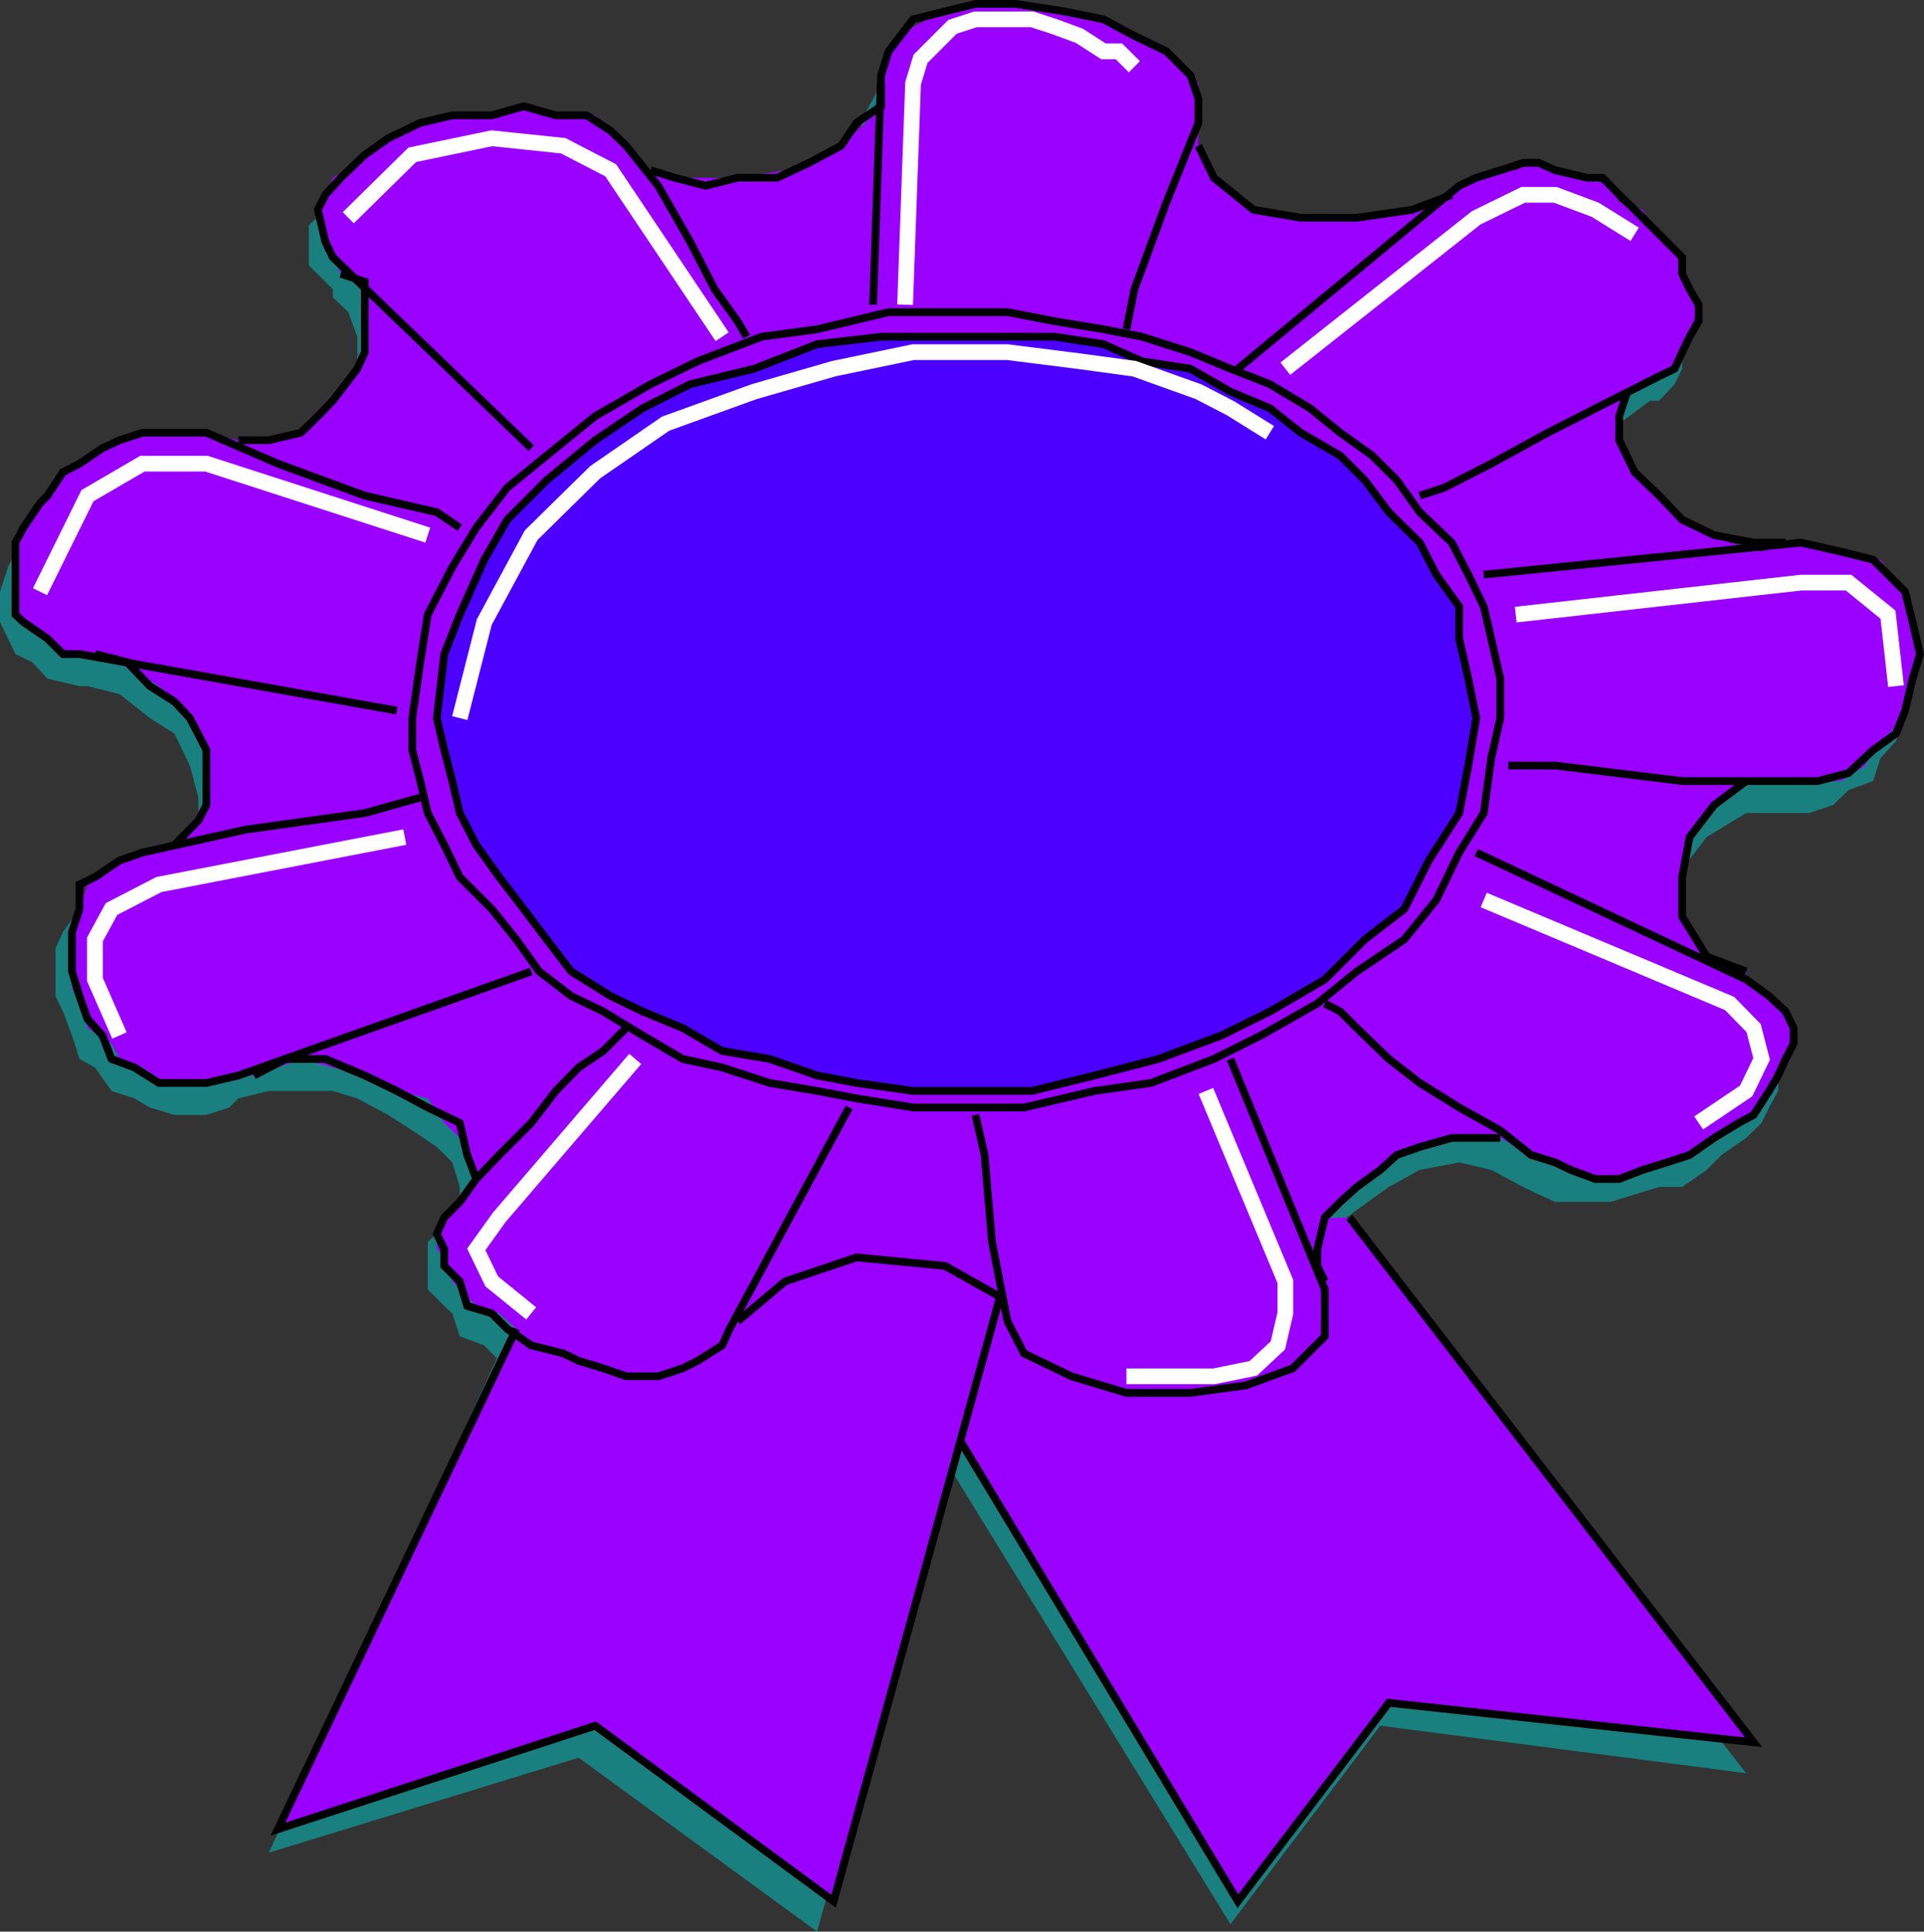 <svg xmlns="http://www.w3.org/2000/svg" width="360.751" height="362.124"><rect width="100%" height="100%" fill="#333333" stroke="none"/><path fill="#197f7f" d="m93.602 253.726-43.2 93.597 58.098-17.8 44.703 32.6 40.297-145.6-99.898 37.203"/><path fill="#197f7f" d="M272.203 39.323h3.098l2.902-1.398 3.098-1.403h7.199l3.102 1.403 4.601 1.398h2.899L302 42.225l3.102 3.098 2.898 1.5 1.402 2.902 3.098 3.098 1.5 2.902 1.402 1.399v12L314 72.022l-2.898 3.102h-1.7l-5.8 4.3L302 82.523v4.403l1.602 4.5 1.5 2.898 4.3 4.602 4.598 2.8 2.8 3.2 6 1.398 4.602 1.402h14.899l4.3 1.5 4.602 1.7 2.797 2.8 1.5 2.899 1.703 4.601v13.399l-1.703 4.3-2.898 3.2-1.399 4.3-4.601 1.7-2.899 2.8-4.5 1.5h-11.8l-7.403 4.5-4.598 6-1.402 7.5v5.7l2.8 7.5 7.5 4.5 1.7 1.5 4.3 3.101 3.102 1.399v10.398l-1.699 3.102-1.402 2.898-2.899 2.801-4.601 3.2-2.801 2.8-4.598 3.2h-4.3l-4.602 1.402-4.5 1.398h-10.398l-3.102-1.398-2.898-1.403-6-3.199-6-1.398-7.399 1.398-5.8 3.2-6 4.3-6 4.5-2.801 4.402v4.5l1.398 6v7.5l-3.098 4.297-5.8 6-7.399 1.403-10.601 1.699h-8.899l-8.8-1.7-7.5-2.902-6-4.5-2.903-5.796-1.398-4.5-10.602-6h-14.797l-14.902 4.5-8.899 6v1.5l-3.101 4.296-2.899 1.704-2.902 1.398-3.098 1.398H114.5l-4.5-1.398-4.398-1.399-4.5-1.703h-2.899l-4.601-2.898-2.801-2.898-4.598-1.704-1.402-4.296-1.5-1.403-3.098-3.098v-8.902l3.098-2.898 2.902-3.102v-4.3l-1.402-4.598-2.899-2.903-4.601-3.097-4.5-2.903L67 205.925l-4.598-1.403h-12l-5.699 1.403L43 207.624l-4.297 1.398h-6l-4.601-1.398-2.899-1.7-4.3-1.402-3.102-4.398-2.899-1.602-1.402-4.398-1.7-4.5-1.398-2.898v-8.903l1.399-3.098 3.101-4.3 1.5-1.7 4.5-2.902 4.301-1.398h6l2.899-6 3.101-4.602v-4.3l-1.601-6-2.899-6-4.601-2.9-5.7-4.5-6-1.5h-1.5l-6-1.397L6 124.124l-3.098-1.5-1.402-2.898-1.5-3.102v-5.7l1.5-4.6 1.402-2.9 1.5-3.1 3.098-2.9 2.902-3.1 4.5-2.9 2.899-1.402 3.101-3.097h16.301l7.5 1.597L49 86.925l6-1.5 4.602-4.301 2.8-3.102 2.899-4.597L67 69.124v-6l-1.7-4.602-2.898-2.797v-1.5l-4.5-4.5v-7.5L61 39.323l2.902-4.5 4.5-1.5 6-2.8 5.801-3.2h6l6-1.398h12l4.297 1.398 3.102 3.2 4.398 2.8 3.102 4.602 7.398 1.398h10.3l10.403-1.398 7.598-4.602 5.8-6 1.399-5.7 1.703-3.1 1.5-2.9 2.797-4.6 4.602-2.9 4.601-1.398h19.2l6 2.899 6 1.398 5.699 3.102 4.601 2.898 2.899 4.602 1.601 2.898v4.5l-1.601 4.301 3.101 6 8.899 4.602 8.8 1.398 10.598 1.5 8.902-1.5 7.399-4.5 2.902-1.5"/><path fill="#197f7f" d="m154.8 237.323 75.903 123.402 28.098-37.203 68.601 8.903-77.5-99.602-95.101 4.5"/><path fill="#90f" d="m96.8 249.124-44.698 93.8 59.5-19.402 44.699 32.903 38.601-144.5-98.101 37.199"/><path fill="#90f" d="m273.602 34.823 3.199-1.5 2.8-1.398h4.602l2.899-1.403 4.5 1.403h2.898l3.102 1.398 4.398 1.5 1.602 3.102L308 39.323l1.402 2.902L314 46.823l1.402 4.5 1.399 1.5v2.902l1.699 2.797-1.7 3.203v1.399l-1.398 2.898L314 69.124l-2.898 1.398-6 2.903-1.5 3.097v4.602l1.5 4.3L308 90.023l3.102 2.903 4.3 4.5 4.598 1.5 4.3 2.8 6 1.7 4.5-1.7h2.903l6 1.7 4.598 1.5h4.3l2.899 4.3 1.703 3.098 1.399 4.3 1.398 3.102v4.399l-1.398 4.5-1.399 4.602-1.703 2.898-4.297 4.5-1.5 2.898-4.5 2.903h-17.8l-6 4.5-4.602 6-1.399 7.5v7.398l4.598 7.5 7.402 2.8v1.5l4.301 3.103 3.098 2.898 1.5 3.102v2.898l-1.5 2.898-1.399 3.102-1.699 2.898-2.902 4.5-2.801 1.5-4.598 2.801-4.601 3.2-4.301 1.402-4.5 1.398-4.398 1.7h-4.5l-4.602-1.7-2.898-1.398-4.5-1.403-5.801-3.199h-6l-7.399 1.7-6 1.5-6 4.5-4.601 4.3-2.899 4.602-1.402 4.3 1.402 6v7.5l-2.8 6-6 4.297-8.899 1.704-7.5 1.398h-10.5l-8.902-1.399-7.399-1.703-6-5.796-1.5-4.5-1.402-4.602-10.297-5.8-16.601-1.599-13.399 4.5-8.902 7.5-1.5 1.399-1.399 3.102-4.601 1.5-1.399 2.796h-6l-2.902 1.5-3.098-1.5h-5.8l-3.102-1.398-4.297-1.398-4.601-1.5-2.801-3.102-3.2-2.898-4.3-1.403-3.098-3.098-1.402-1.5-1.5-4.5-1.399-1.5v-4.3l1.399-1.7 2.902-2.902 3.098-4.3-1.7-4.5-1.398-3.2-2.902-2.8-3.098-4.598-5.8-1.403-6-2.898-6-1.5-6-1.602-4.301 1.602-4.5 1.5h-2.899l-6 1.398h-7.5l-4.5-2.898-4.3-1.602-1.5-2.898-4.5-2.898-1.5-4.602-1.403-2.8v-12l1.402-2.9 1.5-4.6 2.801-1.4 3.2-3.1 4.3-1.5 6-1.4 4.5-4.6 1.5-4.302v-6l-1.5-6-3.101-4.296-4.301-4.602-4.598-2.898-7.402-3.102h-6l-2.899-2.898-4.5-3.102-1.5-1.398v-13.5l1.5-2.801L7.5 94.323l1.402-1.398 2.899-4.403 3.101-1.597 4.301-2.903 3.2-1.5 4.3-1.398h12l6 1.398h5.7l6-1.398L61 76.522l2.902-4.5 4.5-4.297v-13.5l-4.5-2.902-1.5-3.098L61 45.323l-1.398-6 1.398-2.8 1.402-3.2 4.598-2.8 2.902-3.2 6-2.8 6-2.9h11.7l6-1.698 6 1.699h6l2.898 2.898 2.902 2.801L122 31.925l7.402 1.398h8.899l8.902-1.398 10.5-4.602 6-5.7 1.5-6v-1.5l1.399-4.5 4.601-4.6 2.797-1.4 6-1.5 6-1.398h6l7.5 1.399 5.703 1.5 6 1.398 6 4.602 2.899 1.398 4.601 4.602v11.7l2.899 6 7.398 6 8.902 1.5h10.5l10.399-1.5 7.402-2.802 1.399-1.699"/><path fill="#90f" d="m157.703 231.323 74.399 125.102 28.3-37.2 68.399 7.399L253 228.225l-95.297 3.098"/><path fill="none" stroke="#000" stroke-miterlimit="10" stroke-width="1.451" d="m211.203 61.725 1.5-7.5 6-16.3 6-14.903v-4.5l-1.5-4.398-4.5-4.5-6-2.899-5.8-3.101-7.403-1.5-9.098-1.399h-7.5l-5.699 1.399-6 1.5-4.601 6-1.399 4.5-1.5 43"/><path fill="none" stroke="#000" stroke-miterlimit="10" stroke-width="1.451" d="M165.203 15.624v4.3l-4.601 3.098-2.899 4.301-6 3.2-6 2.8h-7.402l-6 1.5-5.801-1.5-4.5-1.398m58 175.699h12l13.203-3.102 10.598-1.5 11.8-4.5 8.801-4.398 10.598-6 7.402-6 8.899-6 6-7.398 4.3-8.903 4.602-7.398 1.399-10.301 1.699-7.5v-7.398l-1.7-7.5-1.398-6-2.902-6-3.098-6-6-5.704-4.3-6-4.602-4.597-6-4.301-5.7-4.602-7.5-4.5-7.398-2.898-7.5-3.102-9.101-2.898-7.2-1.399-9.101-1.5-8.899-1.703h-22.3l-13.399 3.203-10.402 1.399-12 4.601L122 72.022l-10.398 6-7.399 6-9.101 7.403-5.801 7.5-4.5 7.398-4.598 8.903-1.402 8.898-1.5 10.5v6l1.5 5.8 1.402 6 3.098 6 2.902 6 6 6 4.598 5.7 4.3 6 6 4.602 6 2.898 7.399 4.5 7.5 4.398 7.402 1.602 8.899 2.898 8.902 1.5 7.399 1.403 10.601 1.699H180"/><path fill="none" stroke="#000" stroke-miterlimit="10" stroke-width="1.451" d="m140 63.124-1.7-2.899-4.3-6-4.598-8.902-6-10.5-6-7.5-2.902-2.8-4.5-2.9h-5.797l-6-1.698-6 1.699h-7.402l-6 1.398-6 2.903-4.399 3.097-4.5 4.301-2.902 3.2-1.398 2.8 1.398 6 1.402 2.902 37.2 35.797"/><path fill="none" stroke="#000" stroke-miterlimit="10" stroke-width="1.451" d="m63.902 51.323 4.5 1.5v13.2L67 69.122l-4.598 6-2.8 2.9-3.2 3.1-6 1.4h-5.699m41.5 16.403-4.3-2.903-13.5-3.097-16.301-6-13.399-5.801h-12l-4.3 1.398-3.2 1.5-4.3 2.903-3.102 1.597-2.899 4.403L7.5 94.323l-3.098 4.602-1.5 2.8v13.5l1.5 1.399 4.5 3.101 2.899 2.899h3.101l59.5 10.601"/><path fill="none" stroke="#000" stroke-miterlimit="10" stroke-width="1.451" d="m17.8 122.624 6 1.5 4.302 4.5 4.601 2.898 2.899 3.102 3.101 6v10.3l-1.5 2.9-4.5 4.6m46.097-8.902-10.398 2.903-22.3 3.097-19.399 4.301-4.3 1.5-4.602 3.102-2.899 1.398v4.602l-1.402 4.3v7.399l1.402 4.602 1.5 4.296 2.801 3.102 1.7 4.398 4.3 1.602 4.598 2.898h8.902l6-1.398 54.899-19.5m-52 19.5 6-3.102H61l7.402 3.102 6 2.898 5.801 3.102 6 2.898 1.399 6 1.699 4.5m28.101-28.296L116 194.124l-2.898 2.898-4.602 3.102-4.297 4.398-4.601 6-6 6-4.301 4.5-3.098 4.301-2.902 2.902-1.399 3.098 1.399 2.902v3.098l2.902 2.902 1.399 4.598 4.601 1.402 2.899 2.899 4.5 3.102 6 1.5 2.898 1.398 4.602 1.398 4.3 1.5h6l4.598-1.5 2.8-1.398 4.602-2.898 1.399-3.102 22.402-41.5m23.699 1.398 1.7 7.5L186 232.823l2.902 14.902 3.098 6 8.902 4.297 10.301 3.102h12l10.399-1.399 8.8-3.203 6-6v-8.796l-17.699-43.204m17.699 41.704L247 237.323v-3.098l1.402-6 2.899-2.902 3.101-2.8 4.399-3.2 3.101-2.8 4.301-1.5 6-1.7h9.098m-32.899-25.199 2.899 1.5 3.101 3.102 6 5.796 5.801 4.5 7.399 4.602 7.699 4.3 5.8 4.598 4.5 1.403 2.899 1.398 4.602 1.7h4.5l4.398-1.7 4.5-1.398 4.3-1.403 4.602-3.199 4.598-2.8 2.8-1.5 2.903-4.5 1.7-2.9 1.398-3.1 1.5-2.9v-2.897l-1.5-3.102-3.098-2.898-4.3-3.102-50.602-23.8m50.601 22.3-7.402-2.8-4.598-7.5v-7.4l1.399-7.5 4.601-6 6-4.5"/><path fill="none" stroke="#000" stroke-miterlimit="10" stroke-width="1.451" d="M282.8 143.522h8.802l23.8 2.903h25.399l5.8-1.5 4.602-4.301 4.297-3.102 1.703-4.296 1.399-6 1.398-4.602-1.398-6-1.399-5.7-3.203-3.199-2.797-2.8-6-1.5-7.5-1.7-59.5 6m56.597-6h-6l-7.398-1.402-6-2.898-4.3-4.5-4.602-4.403-2.898-6v-4.5l1.5-4.597"/><path fill="none" stroke="#000" stroke-miterlimit="10" stroke-width="1.451" d="m266.203 92.925 4.598-1.5 8.8-4.5 10.602-5.801 11.797-6 9.102-4.602L314 69.124l1.402-3.102 1.399-2.898 1.699-2.899v-3.101l-1.7-2.899-1.398-2.902v-3.098l-8.902-8.902-2.898-2.8-3.102-3.2h-2.898l-6-1.398-3.102-1.403h-2.898l-4.301 1.403-4.5 1.398-3.2 1.5-41.5 34.3"/><path fill="none" stroke="#000" stroke-miterlimit="10" stroke-width="1.451" d="m272.203 36.522-7.402 2.801-10.399 1.5h-10.5l-8.902-1.5-7.398-6-2.899-6"/><path fill="#4c00ff" d="M180 204.522h13.5l11.703-2.898 12-3.102L229 194.124l9.102-4.5 10.3-6 7.5-7.5 7.399-5.7 4.601-9.1 5.7-8.9 1.699-8.902 1.5-8.898-1.5-7.398-1.7-7.5v-6l-4.3-6-3.098-6-5.8-5.704-4.5-6-4.602-4.597-7.399-4.301-5.8-4.602-7.399-3.097-7.5-4.301-9.101-1.399-7.2-3.203-9.101-1.398h-32.598l-12 1.398-11.8 4.602-12 2.898-8.903 4.5-8.898 6-9.102 7.5-7.398 7.403-4.301 7.5-4.598 10.3-2.902 7.399-1.399 12 1.399 6 1.5 5.8 1.402 6 3.098 6 4.3 6 4.602 6 4.297 5.7 4.602 6 7.398 4.602 6 2.898 7.5 3.102 7.402 4.296 8.899 1.5 8.902 3.102 7.399 1.398 10.601 1.5H180"/><path fill="none" stroke="#000" stroke-miterlimit="10" stroke-width="1.451" d="M180 204.522h13.5l11.703-2.898 12-3.102L229 194.124l9.102-4.5 10.3-6 7.5-7.5 7.399-5.7 4.601-9.1 5.7-8.9 1.699-8.902 1.5-8.898-1.5-7.398-1.7-7.5v-6l-4.3-6-3.098-6-5.8-5.704-4.5-6-4.602-4.597-7.399-4.301-5.8-4.602-7.399-3.097-7.5-4.301-9.101-1.399-7.2-3.203-9.101-1.398h-32.598l-12 1.398-11.8 4.602-12 2.898-8.903 4.5-8.898 6-9.102 7.5-7.398 7.403-4.301 7.5-4.598 10.3-2.902 7.399-1.399 12 1.399 6 1.5 5.8 1.402 6 3.098 6 4.3 6 4.602 6 4.297 5.7 4.602 6 7.398 4.602 6 2.898 7.5 3.102 7.402 4.296 8.899 1.5 8.902 3.102 7.399 1.398 10.601 1.5zm-83.2 44.602-44.698 93.8 59.5-19.402 44.699 32.903L187.5 243.124l-10.297-5.8-16.601-1.599-13.399 4.5-8.902 7.5"/><path fill="none" stroke="#000" stroke-miterlimit="10" stroke-width="1.451" d="m180 270.022 52.102 86.403 28.3-37.2 68.399 7.399L253 228.225"/><path fill="none" stroke="#fff" stroke-miterlimit="10" stroke-width="2.948" d="m238.102 81.124-7.399-4.602-6-3.097-12-4.301-10.3-1.399-13.5-1.703h-17.7l-14.902 3.102-14.899 4.3-16.601 6-13.2 9.098-12 11.801-8.8 16.3-4.598 18M241 69.124l35.8-28.3 8.802-4.302h6l7.5 2.801 7.398 4.602m-22.297 71.3 53.5-6h8.899l7.398 6 1.5 13.399m-185.797-71.5 1.5-41.5 1.399-4.602 6-6 4.3-1.398H193.5l4.3 1.398 4.602 1.703 4.5 2.899h2.899l2.902 2.898m-77.301 50.602-20.902-31.2-8.898-4.6-13.399-1.4-14.902 3.098-12 11.801m14.902 59.5-41.5-13.398h-12l-10.3 6-8.903 18m68.402 46-46.101 8.898-8.899 4.602-3.101 5.699v7.5l4.601 10.5m96.7 4.398-25.5 29.704-4.301 6 2.902 6 7.399 6m126.5-41.704L241 240.226v6l-1.398 6-4.602 4.296-7.398 1.5h-16.399m67-89.296 46.098 19.398 4.5 4.602 1.5 5.796-2.899 6-8.902 6"/></svg>
